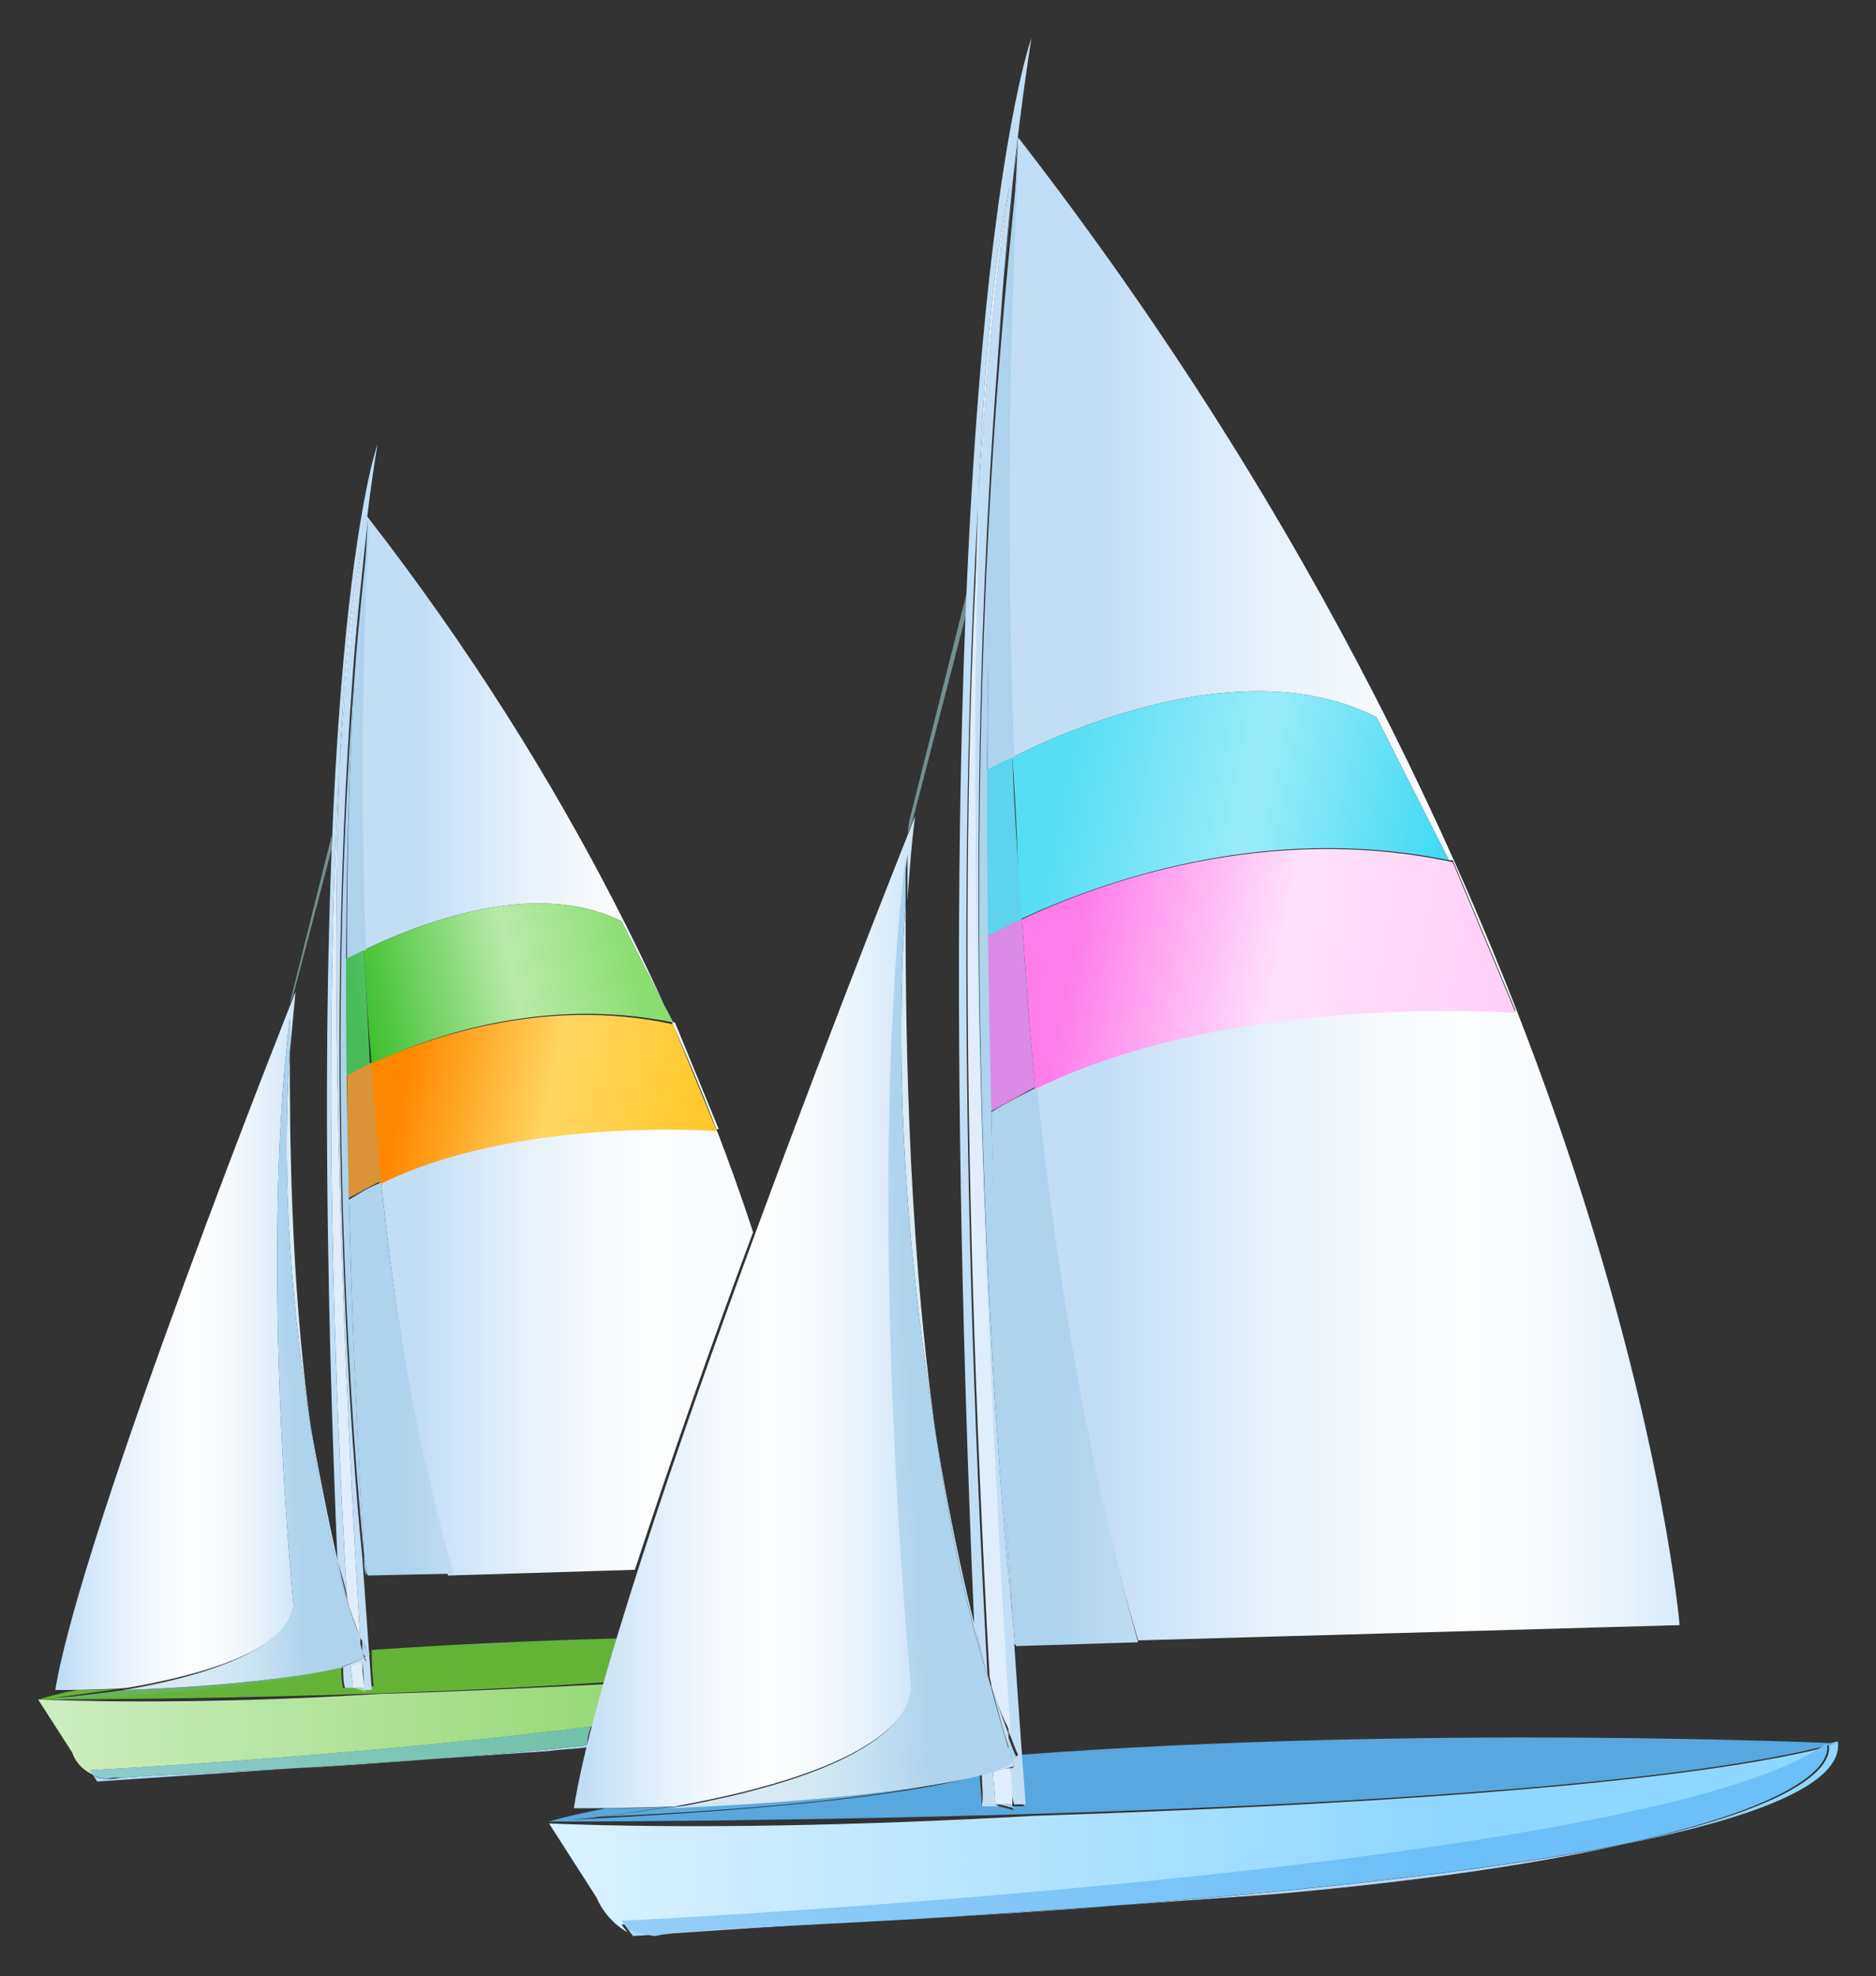 <?xml version="1.0" encoding="utf-8"?>
<!-- Generator: Adobe Illustrator 24.2.0, SVG Export Plug-In . SVG Version: 6.00 Build 0)  -->
<svg version="1.1" id="Calque_1" xmlns="http://www.w3.org/2000/svg" xmlns:xlink="http://www.w3.org/1999/xlink" x="0px" y="0px"
	 viewBox="0 0 98.4 103.6" style="enable-background:new 0 0 98.4 103.6;" xml:space="preserve">
<rect x="0" y="0" width="98.4" height="103.6" fill="#333333" stroke="none"/>
<style type="text/css">
	.st0{fill:#748F8F;}
	.st1{fill:url(#SVGID_1_);}
	.st2{fill:url(#SVGID_2_);}
	.st3{fill:#64B336;}
	.st4{fill:url(#SVGID_3_);}
	.st5{fill:url(#SVGID_4_);}
	.st6{fill:#C2DEF5;}
	.st7{fill:#AED796;}
	.st8{fill:#DFEEFA;}
	.st9{fill:#DAEBF4;}
	.st10{fill:url(#SVGID_5_);}
	.st11{fill:url(#SVGID_6_);}
	.st12{fill:url(#SVGID_7_);}
	.st13{fill:#ADD3ED;}
	.st14{fill:url(#SVGID_8_);}
	.st15{fill:#67B35F;}
	.st16{fill:#C2DEF1;}
	.st17{fill:url(#SVGID_9_);}
	.st18{fill:#AED7F7;}
	.st19{fill:url(#SVGID_10_);}
	.st20{fill:url(#SVGID_11_);}
	.st21{fill:url(#SVGID_12_);}
	.st22{fill:#58A7DE;}
	.st23{fill:url(#SVGID_13_);}
	.st24{fill:url(#SVGID_14_);}
	.st25{fill:#A8D1EE;}
	.st26{fill:url(#SVGID_15_);}
	.st27{fill:url(#SVGID_16_);}
	.st28{fill:url(#SVGID_17_);}
	.st29{fill:url(#SVGID_18_);}
	.st30{fill:#5EAADC;}
	.st31{fill:url(#SVGID_19_);}
	.st32{fill:url(#SVGID_20_);}
</style>
<g>
	<path class="st0" d="M15.3,52.2l2.1-8.4c0,0.2,0,0.5,0,0.7l-2,7.6c0,0.1-0.1,0.3-0.2,0.5L15.3,52.2"/>
	<linearGradient id="SVGID_1_" gradientUnits="userSpaceOnUse" x1="17.731" y1="54.762" x2="42.095" y2="54.762">
		<stop  offset="0" style="stop-color:#C2DEF5"/>
		<stop  offset="0.18" style="stop-color:#C2DEF5"/>
		<stop  offset="0.235" style="stop-color:#CCE3F7"/>
		<stop  offset="0.404" style="stop-color:#E6F1FB"/>
		<stop  offset="0.556" style="stop-color:#F6FAFD"/>
		<stop  offset="0.674" style="stop-color:#FCFDFE"/>
		<stop  offset="0.883" style="stop-color:#F8FBFE"/>
		<stop  offset="1" style="stop-color:#F2F8FD"/>
	</linearGradient>
	<path class="st1" d="M19.1,81.5c0.1,0.7,0.1,1,0.1,1.1l0,0C19.1,82.3,19.1,81.9,19.1,81.5 M20,62c7.3-3.6,17.7-2.8,17.7-2.8
		l-2.3-5.6c0,0-0.1,0-0.1,0l-2.7-5.3C28,46,21.8,48.5,19.1,49.8c-0.5-12.8,0.2-22.6,0.2-22.6c-0.3,2.7-0.6,5.5-0.8,8.2
		c0.2-3,0.4-5.8,0.7-8.4c10.9,14,17,27.5,20.3,37.6c-2.2,5.9-4.4,12.2-6.2,17.7l-9.8,0.3C21.9,76,20.7,68.9,20,62"/>
	<linearGradient id="SVGID_2_" gradientUnits="userSpaceOnUse" x1="2.442" y1="90.703" x2="47.705" y2="90.703">
		<stop  offset="0" style="stop-color:#CCEDBD"/>
		<stop  offset="1.685400e-02" style="stop-color:#CCEDBD"/>
		<stop  offset="0.725" style="stop-color:#90D76F"/>
		<stop  offset="1" style="stop-color:#90D76F"/>
	</linearGradient>
	<path class="st2" d="M3.8,91.9L2,89.1c5.3,0.2,11.7,0.1,18-0.3c3.8-0.1,7.8-0.3,11.7-0.5c-0.2,0.8-0.4,1.5-0.6,2.2
		c-12.4,1.6-26.3,2.3-26.3,2.3l0.2,0.3C4,92.7,3.8,91.9,3.8,91.9 M23,92.2c-2.7,0.2-5.3,0.4-7.5,0.5L23,92.2"/>
	<path class="st3" d="M2,89.1c0.7-0.2,1.4-0.4,2.1-0.5c0.6,0,1.4,0,2.4-0.1c-2,0.3-3.6,0.5-3.6,0.5c8.8-0.4,12.8-1.1,14.7-1.6
		c0.1,0,0.2,0,0.3-0.1c0,0.4,0,0.8,0.1,1.2l0.6,0l0.6,0.1l-0.1-0.1c0,0,0,0,0-0.1l0.5,0c0,0-0.1-0.7-0.1-1.9
		c4.4-0.3,8.8-0.5,12.9-0.6c-0.2,0.8-0.5,1.6-0.7,2.3C18.2,89.1,2.9,89.1,2,89.1C2,89.1,2,89.1,2,89.1"/>
	
		<linearGradient id="SVGID_3_" gradientUnits="userSpaceOnUse" x1="-336.368" y1="363.385" x2="-321.559" y2="363.385" gradientTransform="matrix(0.979 -0.203 0.203 0.979 274.217 -370.928)">
		<stop  offset="0" style="stop-color:#3ABD2B"/>
		<stop  offset="0.567" style="stop-color:#B8EBA9"/>
		<stop  offset="1" style="stop-color:#8BDE72"/>
	</linearGradient>
	<path class="st4" d="M19.1,49.8c2.7-1.3,8.9-3.8,13.5-1.5l2.7,5.3c-6.9-1.4-13,0.8-15.8,2.2C19.3,53.7,19.2,51.7,19.1,49.8"/>
	
		<linearGradient id="SVGID_4_" gradientUnits="userSpaceOnUse" x1="-308.101" y1="607.066" x2="-289.753" y2="607.066" gradientTransform="matrix(-0.981 -0.194 0.194 -0.981 -380.742 595.856)">
		<stop  offset="0" style="stop-color:#FFC51E"/>
		<stop  offset="2.247200e-02" style="stop-color:#FFC51E"/>
		<stop  offset="0.584" style="stop-color:#FFD661"/>
		<stop  offset="1" style="stop-color:#FF8800"/>
	</linearGradient>
	<path class="st5" d="M19.4,55.8c2.8-1.3,9-3.6,15.9-2.1l2.3,5.6c0,0-10.5-0.8-17.7,2.8C19.8,59.9,19.6,57.8,19.4,55.8"/>
	<path class="st6" d="M18,87.4c0.1,0,0.3-0.1,0.4-0.1c0,0.4,0.1,0.8,0.1,1.2l0.2,0l-0.6,0C18,88.2,18,87.8,18,87.4 M19,87.1
		c0.1,0,0.1,0,0.2,0c0,0,0-0.1-0.1-0.2c0.2-0.1,0.2-0.2,0.2-0.2c-0.1-0.3-0.2-0.6-0.4-0.8c-0.5-7.7-1.7-30.1-1.1-45.5
		c0.5-8.1,1.2-11.7,1.2-11.7l0,0l0,0c-0.6,2.8-1,6.9-1.2,11.7c-0.5,8.7-0.8,22.8,0.4,43.3c-0.1-0.6-0.3-1.2-0.5-1.9
		c-2-47.4,2.1-58.5,2.1-58.5c-0.6,3.6-1,7.7-1.3,12.1c-1.6,21.4,0,41.4,0.5,46.2c0.3,4.3,0.5,7,0.5,7l-0.5,0
		C19.1,88.3,19.1,87.9,19,87.1"/>
	<path class="st7" d="M18.6,88.5l0.5,0c0,0,0,0.1,0,0.1l0.1,0.1L18.6,88.5"/>
	<path class="st8" d="M18.5,88.5c0-0.4-0.1-0.8-0.1-1.2c0.2-0.1,0.4-0.1,0.6-0.2c0,0.7,0.1,1.2,0.1,1.4l-0.5,0L18.5,88.5 M18.3,84.2
		c0-0.1-0.1-0.3-0.1-0.5c-1.2-20.6-0.9-34.6-0.4-43.3c-0.6,15.4,0.6,37.8,1.1,45.5C18.7,85.3,18.5,84.8,18.3,84.2 M19,28.7
		c0,0.1-0.7,3.7-1.2,11.7C18,35.6,18.4,31.5,19,28.7 M19,28.7L19,28.7L19,28.7"/>
	<path class="st9" d="M19.2,82.6l4.5-0.1c0,0,0,0,0,0L19.2,82.6C19.2,82.6,19.2,82.6,19.2,82.6"/>
	<linearGradient id="SVGID_5_" gradientUnits="userSpaceOnUse" x1="17.443" y1="54.878" x2="36.533" y2="54.878">
		<stop  offset="0" style="stop-color:#ADD3ED"/>
		<stop  offset="0.18" style="stop-color:#ADD3ED"/>
		<stop  offset="0.351" style="stop-color:#C2DEF0"/>
		<stop  offset="0.532" style="stop-color:#D2E7F3"/>
		<stop  offset="0.674" style="stop-color:#D8EAF4"/>
		<stop  offset="0.909" style="stop-color:#D4E8F3"/>
		<stop  offset="1" style="stop-color:#D0E6F3"/>
	</linearGradient>
	<path class="st10" d="M19.1,81.5c-0.3-4.7-0.6-11.2-0.8-18.6c0.5-0.3,1.1-0.7,1.7-0.9c0.7,6.9,1.9,14,3.8,20.5l-4.5,0.1
		C19.2,82.5,19.2,82.2,19.1,81.5 M18.6,35.4c0.2-2.7,0.5-5.5,0.8-8.2c0,0-0.7,9.9-0.2,22.6c-0.4,0.2-0.8,0.4-1,0.5
		C18.2,45.2,18.3,40.1,18.6,35.4"/>
	
		<linearGradient id="SVGID_6_" gradientUnits="userSpaceOnUse" x1="-336.367" y1="363.471" x2="-321.555" y2="363.471" gradientTransform="matrix(0.979 -0.203 0.203 0.979 274.217 -370.928)">
		<stop  offset="0" style="stop-color:#48BA57"/>
		<stop  offset="0.567" style="stop-color:#A5DCB5"/>
		<stop  offset="1" style="stop-color:#84D38C"/>
	</linearGradient>
	<path class="st11" d="M18.1,50.3c0.2-0.1,0.6-0.3,1-0.5c0.1,1.9,0.2,3.9,0.3,6c-0.6,0.3-1,0.5-1.3,0.7
		C18.1,54.4,18.1,52.4,18.1,50.3"/>
	
		<linearGradient id="SVGID_7_" gradientUnits="userSpaceOnUse" x1="-308.084" y1="603.84" x2="-289.752" y2="603.84" gradientTransform="matrix(-0.981 -0.194 0.194 -0.981 -380.742 595.856)">
		<stop  offset="0" style="stop-color:#DAC04E"/>
		<stop  offset="2.247200e-02" style="stop-color:#DAC04E"/>
		<stop  offset="0.584" style="stop-color:#DACD7F"/>
		<stop  offset="1" style="stop-color:#DA9337"/>
	</linearGradient>
	<path class="st12" d="M18.2,56.4c0.3-0.2,0.7-0.4,1.3-0.7c0.1,2,0.3,4.1,0.5,6.2c-0.6,0.3-1.1,0.6-1.7,0.9
		C18.2,60.8,18.2,58.7,18.2,56.4"/>
	<path class="st13" d="M18.6,35.4c-1,16.1-0.1,35.9,0.5,46.2C18.6,76.7,16.9,56.7,18.6,35.4"/>
	<linearGradient id="SVGID_8_" gradientUnits="userSpaceOnUse" x1="0.591" y1="70.333" x2="16.279" y2="70.333">
		<stop  offset="0" style="stop-color:#C2DEF5"/>
		<stop  offset="0.18" style="stop-color:#C2DEF5"/>
		<stop  offset="0.226" style="stop-color:#CCE3F7"/>
		<stop  offset="0.369" style="stop-color:#E6F1FB"/>
		<stop  offset="0.496" style="stop-color:#F6FAFD"/>
		<stop  offset="0.596" style="stop-color:#FCFDFE"/>
		<stop  offset="0.699" style="stop-color:#F8FBFD"/>
		<stop  offset="0.808" style="stop-color:#EBF4FB"/>
		<stop  offset="0.92" style="stop-color:#D6E9F8"/>
		<stop  offset="1" style="stop-color:#C2DEF5"/>
	</linearGradient>
	<path class="st14" d="M2.9,88.6C4.3,80.1,15.5,52,15.5,52c-0.1,1.1-0.2,2.1-0.3,3.2c0-1.1,0-1.8,0-1.8c-1.6,13,0.2,30.8,0.2,30.8
		c-0.4,2.5-5.3,3.7-8.8,4.3c-1.7,0.1-3,0.1-3.5,0.1C3,88.6,2.9,88.6,2.9,88.6 M19.1,86.9c0,0.1,0.1,0.2,0.1,0.2
		c-0.5,0.1-1,0.3-1.5,0.4C18.5,87.2,18.9,87,19.1,86.9 M16.3,74.8c0.7,3.9,1.4,7.2,2,9.4C17.4,81.4,16.8,78.2,16.3,74.8"/>
	<path class="st15" d="M6.5,88.6c3.2-0.1,7.7-0.4,11.1-1.1c-1.9,0.5-6,1.2-14.7,1.6C2.9,89,4.5,88.9,6.5,88.6"/>
	<path class="st13" d="M19,86.5c0-0.2,0-0.4,0-0.6c0.1,0.3,0.2,0.6,0.4,0.8c0,0,0,0.1-0.2,0.2C19.1,86.8,19,86.7,19,86.5"/>
	<path class="st16" d="M18.3,84.2c0.2,0.6,0.4,1.2,0.6,1.7c0,0.2,0,0.4,0,0.6C18.8,86,18.6,85.2,18.3,84.2"/>
	<path class="st9" d="M15.2,55.2c0,3.5,0,11.8,1.1,19.6C15.4,69.2,14.7,62.3,15.2,55.2"/>
	
		<linearGradient id="SVGID_9_" gradientUnits="userSpaceOnUse" x1="-345.062" y1="355.879" x2="-329.312" y2="355.879" gradientTransform="matrix(0.999 -5.260000e-02 5.260000e-02 0.999 325.539 -301.922)">
		<stop  offset="0" style="stop-color:#ADD3ED"/>
		<stop  offset="0.18" style="stop-color:#ADD3ED"/>
		<stop  offset="0.323" style="stop-color:#C2DEF0"/>
		<stop  offset="0.476" style="stop-color:#D2E7F3"/>
		<stop  offset="0.596" style="stop-color:#D8EAF4"/>
		<stop  offset="0.716" style="stop-color:#D4E8F3"/>
		<stop  offset="0.844" style="stop-color:#C7E1F1"/>
		<stop  offset="0.975" style="stop-color:#B2D6EE"/>
		<stop  offset="1" style="stop-color:#ADD3ED"/>
	</linearGradient>
	<path class="st17" d="M15.4,84.2c0,0-1.8-17.8-0.2-30.8c0,0,0,0.6,0,1.8c-0.5,7.1,0.2,14,1.1,19.6c0.5,3.3,1.1,6.6,2,9.4
		c0.4,1.4,0.7,2.3,0.8,2.7c-0.2,0.1-0.6,0.3-1.5,0.6c-3.4,0.7-8,1-11.1,1.1C10.1,88,14.9,86.7,15.4,84.2"/>
	<path class="st18" d="M4.9,93.1c0.4,0.2,0.9,0.2,1.5,0.1c0.6-0.1,4.2-0.2,9.1-0.5L5.1,93.4L4.9,93.1 M30.8,91.5c0,0,0,0.1,0,0.1
		c-0.6,0.1-1.3,0.1-2,0.2L23,92.2C25.6,92,28.2,91.8,30.8,91.5"/>
	
		<linearGradient id="SVGID_10_" gradientUnits="userSpaceOnUse" x1="-353.368" y1="347.34" x2="-308.102" y2="347.34" gradientTransform="matrix(1 0 0 1 355.812 -255.419)">
		<stop  offset="0" style="stop-color:#90CCD0"/>
		<stop  offset="1.685400e-02" style="stop-color:#90CCD0"/>
		<stop  offset="0.725" style="stop-color:#6DBFA2"/>
		<stop  offset="1" style="stop-color:#6DBFA2"/>
	</linearGradient>
	<path class="st19" d="M4.9,93.1l-0.2-0.3c0,0,13.9-0.7,26.3-2.3c-0.1,0.3-0.2,0.6-0.2,1c-2.6,0.3-5.2,0.5-7.8,0.7l-7.5,0.5
		C10.6,93,7,93.1,6.4,93.2c-0.2,0-0.4,0-0.5,0C5.5,93.3,5.2,93.2,4.9,93.1"/>
	<path class="st0" d="M47.7,43l3-11.9c0,0.3,0,0.7,0,1l-2.8,10.8c0,0.1-0.1,0.4-0.3,0.8L47.7,43"/>
	<linearGradient id="SVGID_11_" gradientUnits="userSpaceOnUse" x1="50.952" y1="46.704" x2="89.39" y2="46.704">
		<stop  offset="0" style="stop-color:#C2DEF5"/>
		<stop  offset="0.18" style="stop-color:#C2DEF5"/>
		<stop  offset="0.235" style="stop-color:#CCE3F7"/>
		<stop  offset="0.404" style="stop-color:#E6F1FB"/>
		<stop  offset="0.556" style="stop-color:#F6FAFD"/>
		<stop  offset="0.674" style="stop-color:#FCFDFE"/>
		<stop  offset="0.77" style="stop-color:#F8FBFD"/>
		<stop  offset="0.872" style="stop-color:#EBF4FC"/>
		<stop  offset="0.976" style="stop-color:#D6E9F9"/>
		<stop  offset="1" style="stop-color:#D0E6F8"/>
	</linearGradient>
	<path class="st20" d="M53.1,84.7c0.1,0.9,0.1,1.5,0.2,1.5l-0.1,0C53.1,85.7,53.1,85.2,53.1,84.7 M54.3,57c10.3-5,25.2-4,25.2-4
		l-3.3-7.9c-0.1,0-0.1,0-0.2,0l-3.8-7.5c-6.5-3.3-15.3,0.2-19.1,2.1c-0.7-18.1,0.3-32.2,0.3-32.2c-0.5,3.9-0.8,7.9-1.1,11.8
		C52.6,15,53,11,53.4,7.2C85,47.9,88.1,85.2,88.1,85.2L59.7,86C57,76.9,55.4,66.8,54.3,57"/>
	<linearGradient id="SVGID_12_" gradientUnits="userSpaceOnUse" x1="29.438" y1="96.209" x2="93.736" y2="96.209">
		<stop  offset="0" style="stop-color:#D8F1FF"/>
		<stop  offset="1.685400e-02" style="stop-color:#D8F1FF"/>
		<stop  offset="0.714" style="stop-color:#90D7FF"/>
		<stop  offset="1" style="stop-color:#90D7FF"/>
	</linearGradient>
	<path class="st21" d="M31.3,99.5l-2.5-3.9c7.5,0.3,16.5,0.1,25.4-0.4c15.2-0.5,33.2-1.5,41.6-3.6c-9.2,6.7-63.2,9.3-63.2,9.3
		l0.3,0.4C31.7,100.6,31.3,99.5,31.3,99.5 M58.6,99.9c-3.7,0.3-7.2,0.5-10.3,0.7L58.6,99.9 M95.9,91.4c0.2,0,0.4-0.1,0.5-0.1
		c0.3,2.3-4.6,4.1-11.8,5.5C96.7,94.3,96,91.7,95.9,91.4"/>
	<path class="st22" d="M28.8,95.5c1-0.3,2-0.5,3-0.7c0.9,0,2.1,0,3.4-0.1c-2.9,0.5-5.2,0.7-5.2,0.7c12.4-0.6,18.2-1.5,20.9-2.2
		c0.2,0,0.3-0.1,0.5-0.1c0,0.5,0.1,1.1,0.1,1.6l0.9,0l0.8,0.2l-0.1-0.1c0,0,0,0,0-0.1l0.6,0c0,0-0.1-1-0.2-2.7
		c21.2-1.6,42.9-0.6,42.9-0.6c-0.2,0-0.4,0.1-0.5,0.1c0,0,0,0,0,0c0,0,0,0,0,0C80.2,95.5,30.8,95.5,28.8,95.5
		C28.8,95.5,28.8,95.5,28.8,95.5"/>
	
		<linearGradient id="SVGID_13_" gradientUnits="userSpaceOnUse" x1="-290.269" y1="596.436" x2="-266.983" y2="596.436" gradientTransform="matrix(-0.981 -0.194 0.194 -0.981 -321.988 574.469)">
		<stop  offset="0" style="stop-color:#29D5F2"/>
		<stop  offset="0.567" style="stop-color:#9AEBF9"/>
		<stop  offset="1" style="stop-color:#56DEF5"/>
	</linearGradient>
	<path class="st23" d="M53.1,39.7c3.8-1.9,12.6-5.4,19.1-2.1l3.8,7.5c-9.8-2-18.4,1.2-22.5,3.1C53.4,45.2,53.3,42.4,53.1,39.7"/>
	
		<linearGradient id="SVGID_14_" gradientUnits="userSpaceOnUse" x1="-287.755" y1="600.612" x2="-261.708" y2="600.612" gradientTransform="matrix(-0.981 -0.194 0.194 -0.981 -316.927 587.688)">
		<stop  offset="0" style="stop-color:#FFCBF6"/>
		<stop  offset="2.247200e-02" style="stop-color:#FFCBF6"/>
		<stop  offset="0.584" style="stop-color:#FFE1FA"/>
		<stop  offset="1" style="stop-color:#FF7CEB"/>
	</linearGradient>
	<path class="st24" d="M53.6,48.2c4-1.9,12.8-5.1,22.6-3l3.3,7.9c0,0-14.9-1.1-25.2,4C54,54,53.8,51.1,53.6,48.2"/>
	<path class="st6" d="M51.5,93c0.2,0,0.4-0.1,0.6-0.1c0,0.6,0.1,1.1,0.1,1.7l0.2,0.1l-0.9,0C51.6,94.1,51.5,93.6,51.5,93 M53,92.7
		c0.1,0,0.1,0,0.2-0.1c0,0,0-0.1-0.1-0.3c0.2-0.2,0.3-0.3,0.3-0.3c-0.2-0.4-0.3-0.8-0.5-1.2c-0.7-10.9-2.4-42.6-1.6-64.5
		C52,14.7,53,9.6,53,9.6c-0.9,4-1.4,9.9-1.7,16.8c-0.7,12.4-1.1,32.3,0.5,61.5c-0.2-0.8-0.4-1.7-0.7-2.7c-2.9-67.3,3-83.2,3-83.2
		c-0.8,5.1-1.4,11-1.8,17.3C50,49.6,52.4,78,53.1,84.7c0.4,6.1,0.7,9.9,0.7,9.9l-0.6,0C53.1,94.4,53,93.7,53,92.7"/>
	<path class="st25" d="M52.4,94.6l0.7,0c0,0.1,0,0.1,0,0.1l0.1,0.1L52.4,94.6"/>
	<path class="st8" d="M52.2,94.6c0-0.6-0.1-1.1-0.1-1.7c0.3-0.1,0.6-0.2,0.9-0.2c0.1,1,0.1,1.7,0.1,1.9l-0.7,0L52.2,94.6 M52,88.4
		c0-0.2-0.1-0.4-0.1-0.6c-1.6-29.2-1.3-49-0.5-61.5c-0.9,21.9,0.9,53.6,1.6,64.5C52.6,90.1,52.3,89.3,52,88.4 M53,9.6
		c0,0-1,5.1-1.7,16.8C51.6,19.5,52.1,13.6,53,9.6"/>
	<path class="st9" d="M53.2,86.2l6.4-0.2c0,0,0,0,0,0L53.2,86.2C53.2,86.2,53.2,86.2,53.2,86.2"/>
	<linearGradient id="SVGID_15_" gradientUnits="userSpaceOnUse" x1="50.702" y1="46.865" x2="77.811" y2="46.865">
		<stop  offset="0" style="stop-color:#ADD3ED"/>
		<stop  offset="0.18" style="stop-color:#ADD3ED"/>
		<stop  offset="0.351" style="stop-color:#C2DEF0"/>
		<stop  offset="0.532" style="stop-color:#D2E7F3"/>
		<stop  offset="0.674" style="stop-color:#D8EAF4"/>
		<stop  offset="0.909" style="stop-color:#D4E8F3"/>
		<stop  offset="1" style="stop-color:#D0E6F3"/>
	</linearGradient>
	<path class="st26" d="M53.1,84.7c-0.4-6.6-0.9-16-1.1-26.4c0.8-0.5,1.6-0.9,2.4-1.3c1,9.8,2.7,19.9,5.3,29.1l-6.4,0.2
		C53.2,86.2,53.2,85.7,53.1,84.7 M52.4,19.3c0.3-3.9,0.7-7.8,1.1-11.8c0,0-1,14-0.3,32.2c-0.6,0.3-1.1,0.6-1.4,0.7
		C51.8,33.2,51.9,26,52.4,19.3"/>
	
		<linearGradient id="SVGID_16_" gradientUnits="userSpaceOnUse" x1="-290.313" y1="592.685" x2="-266.991" y2="592.685" gradientTransform="matrix(-0.981 -0.194 0.194 -0.981 -321.988 574.469)">
		<stop  offset="0" style="stop-color:#3BCCEB"/>
		<stop  offset="0.567" style="stop-color:#8FDCF0"/>
		<stop  offset="1" style="stop-color:#5DD3ED"/>
	</linearGradient>
	<path class="st27" d="M51.7,40.4c0.3-0.2,0.8-0.4,1.4-0.7c0.1,2.8,0.3,5.6,0.5,8.5c-0.8,0.4-1.4,0.7-1.8,0.9
		C51.7,46.2,51.7,43.3,51.7,40.4"/>
	
		<linearGradient id="SVGID_17_" gradientUnits="userSpaceOnUse" x1="-287.73" y1="596.032" x2="-261.701" y2="596.032" gradientTransform="matrix(-0.981 -0.194 0.194 -0.981 -316.927 587.688)">
		<stop  offset="0" style="stop-color:#DAC5EE"/>
		<stop  offset="2.247200e-02" style="stop-color:#DAC5EE"/>
		<stop  offset="0.584" style="stop-color:#DAD5F1"/>
		<stop  offset="1" style="stop-color:#DA8AE6"/>
	</linearGradient>
	<path class="st28" d="M51.8,49.1c0.4-0.2,1-0.6,1.8-0.9c0.2,2.9,0.4,5.9,0.7,8.8c-0.8,0.4-1.6,0.9-2.4,1.3
		C51.9,55.3,51.8,52.2,51.8,49.1"/>
	<path class="st13" d="M52.4,19.3c-1.4,22.9-0.1,50.9,0.7,65.5C52.4,78,50,49.6,52.4,19.3"/>
	<linearGradient id="SVGID_18_" gradientUnits="userSpaceOnUse" x1="26.745" y1="68.812" x2="49.023" y2="68.812">
		<stop  offset="0" style="stop-color:#C2DEF5"/>
		<stop  offset="0.18" style="stop-color:#C2DEF5"/>
		<stop  offset="0.226" style="stop-color:#CCE3F7"/>
		<stop  offset="0.369" style="stop-color:#E6F1FB"/>
		<stop  offset="0.496" style="stop-color:#F6FAFD"/>
		<stop  offset="0.596" style="stop-color:#FCFDFE"/>
		<stop  offset="0.699" style="stop-color:#F8FBFD"/>
		<stop  offset="0.808" style="stop-color:#EBF4FB"/>
		<stop  offset="0.92" style="stop-color:#D6E9F8"/>
		<stop  offset="1" style="stop-color:#C2DEF5"/>
	</linearGradient>
	<path class="st29" d="M30.1,94.8C32,82.7,48,42.8,48,42.8c-0.2,1.5-0.3,3-0.4,4.4c0-1.6,0-2.4,0-2.4c-2.3,18.5,0.3,43.7,0.3,43.7
		c-0.6,3.5-7.5,5.3-12.5,6.2c-2.4,0.1-4.3,0.1-4.9,0.1C30.2,94.8,30.1,94.8,30.1,94.8 M53.1,92.3c0.1,0.2,0.1,0.3,0.1,0.3
		c-0.7,0.2-1.4,0.4-2.1,0.5C52.2,92.8,52.8,92.5,53.1,92.3 M49.1,75.3c0.9,5.5,2,10.1,2.9,13.2C50.7,84.5,49.8,80,49.1,75.3"/>
	<path class="st9" d="M47.5,47.3c0,5,0,16.8,1.6,28C47.8,67.3,46.8,57.4,47.5,47.3"/>
	<path class="st30" d="M35.3,94.7c4.5-0.1,11-0.5,15.8-1.6c-2.7,0.7-8.5,1.7-20.9,2.2C30.1,95.4,32.4,95.2,35.3,94.7"/>
	<path class="st13" d="M52.9,91.8c0-0.3,0-0.6-0.1-0.9c0.2,0.4,0.3,0.8,0.5,1.2c0,0,0,0.1-0.3,0.3C53.1,92.2,53,92,52.9,91.8"/>
	<path class="st16" d="M52,88.4c0.3,0.9,0.6,1.7,0.9,2.5c0,0.3,0,0.6,0.1,0.9C52.7,91.1,52.4,89.9,52,88.4"/>
	
		<linearGradient id="SVGID_19_" gradientUnits="userSpaceOnUse" x1="-357.959" y1="356.132" x2="-335.6" y2="356.132" gradientTransform="matrix(0.999 -5.260000e-02 5.260000e-02 0.999 364.177 -303.836)">
		<stop  offset="0" style="stop-color:#ADD3ED"/>
		<stop  offset="0.18" style="stop-color:#ADD3ED"/>
		<stop  offset="0.323" style="stop-color:#C2DEF0"/>
		<stop  offset="0.476" style="stop-color:#D2E7F3"/>
		<stop  offset="0.596" style="stop-color:#D8EAF4"/>
		<stop  offset="0.716" style="stop-color:#D4E8F3"/>
		<stop  offset="0.844" style="stop-color:#C7E1F1"/>
		<stop  offset="0.975" style="stop-color:#B2D6EE"/>
		<stop  offset="1" style="stop-color:#ADD3ED"/>
	</linearGradient>
	<path class="st31" d="M47.8,88.6c0,0-2.5-25.3-0.3-43.7c0,0,0,0.9,0,2.4c-0.7,10.1,0.3,20,1.6,28c0.7,4.7,1.6,9.3,2.9,13.2
		c0.5,2,1,3.4,1.1,3.9c-0.3,0.2-0.9,0.5-2.1,0.8c-4.8,1-11.3,1.4-15.8,1.6C40.3,93.9,47.2,92.1,47.8,88.6"/>
	<path class="st18" d="M32.9,101.1c0.5,0.2,1.2,0.3,2.1,0.2c0.8-0.1,6.1-0.3,13.2-0.8l-15,1L32.9,101.1 M84.7,96.8
		c-4.2,0.9-9.9,1.8-17.8,2.5l-8.3,0.6C67.5,99.2,77.3,98.2,84.7,96.8"/>
	
		<linearGradient id="SVGID_20_" gradientUnits="userSpaceOnUse" x1="-366.88" y1="341.911" x2="-302.56" y2="341.911" gradientTransform="matrix(1 0 0 1 396.316 -245.496)">
		<stop  offset="0" style="stop-color:#97CEF7"/>
		<stop  offset="1.685400e-02" style="stop-color:#97CEF7"/>
		<stop  offset="0.714" style="stop-color:#6DBFF7"/>
		<stop  offset="1" style="stop-color:#6DBFF7"/>
	</linearGradient>
	<path class="st32" d="M32.9,101.1l-0.3-0.4c0,0,54-2.6,63.2-9.3c0,0,0,0,0,0c0.1,0.2,0.9,2.8-11.2,5.4c-7.4,1.4-17.2,2.4-26.1,3.1
		l-10.3,0.7c-7.1,0.4-12.3,0.6-13.2,0.8c-0.3,0-0.5,0.1-0.7,0.1C33.8,101.4,33.3,101.3,32.9,101.1"/>
</g>
</svg>
